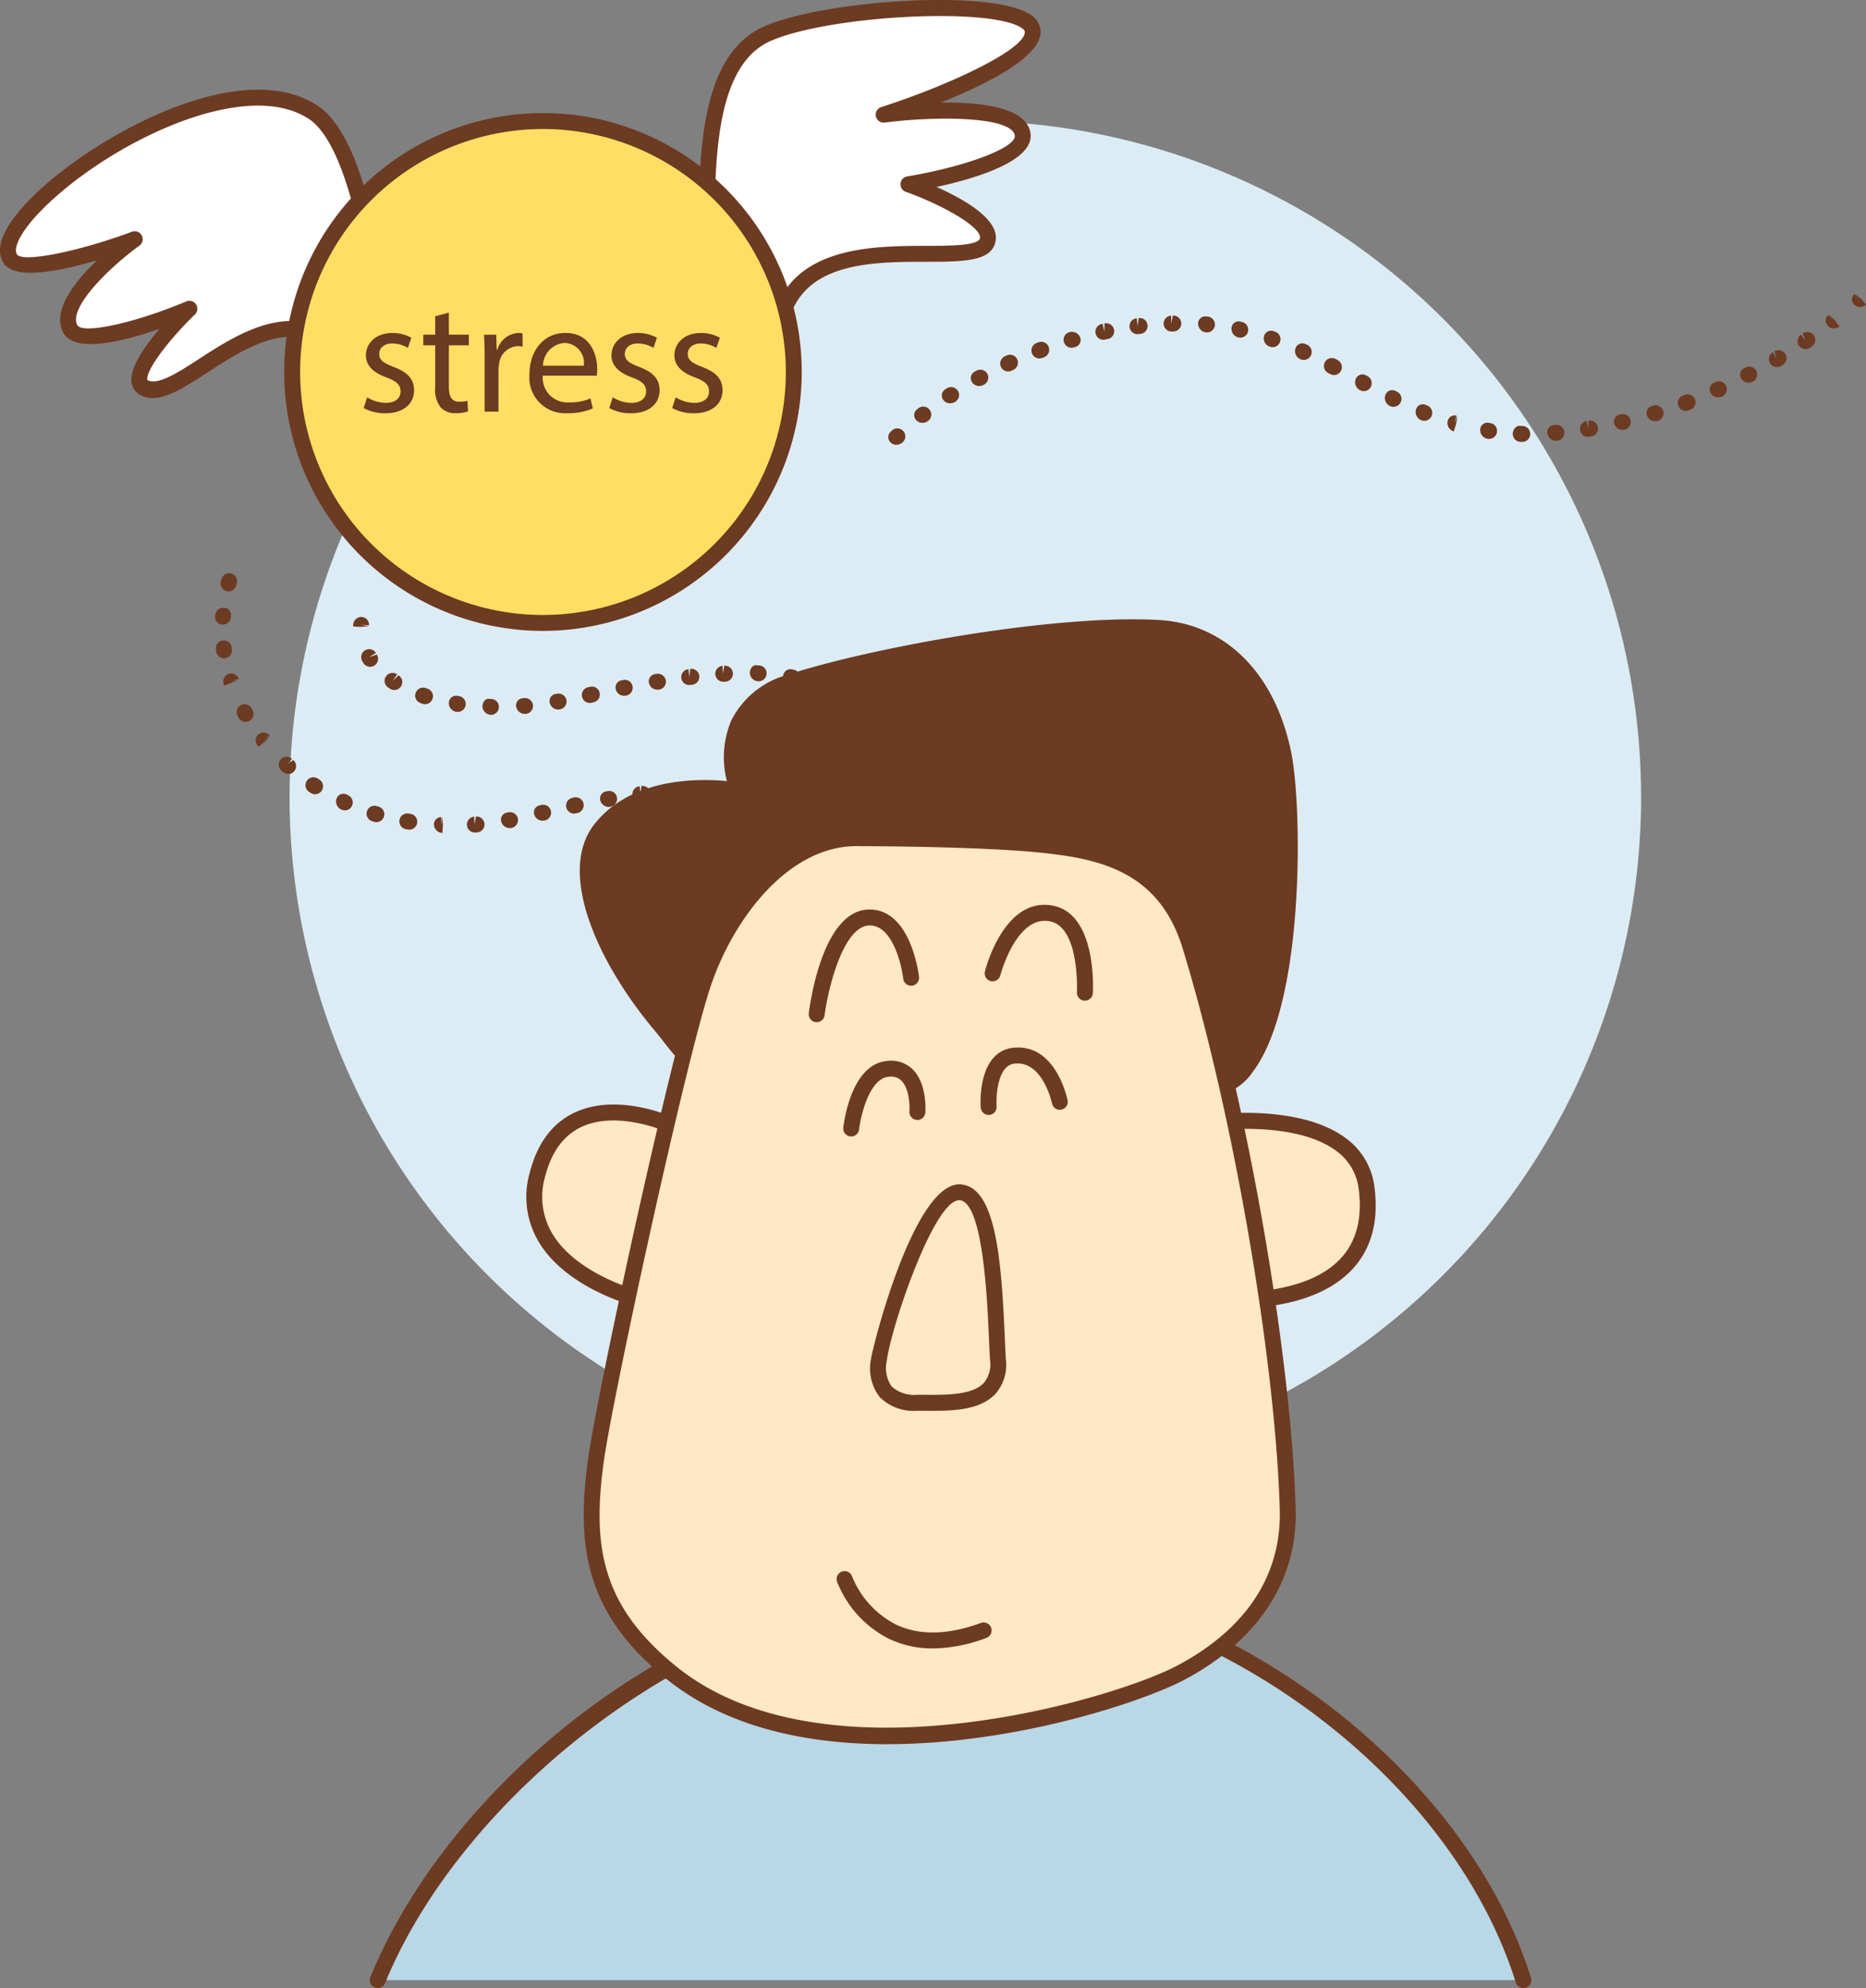 <svg xmlns="http://www.w3.org/2000/svg" xmlns:xlink="http://www.w3.org/1999/xlink" width="200" height="212.971" viewBox="0 0 200 212.971"><rect x="0" y="0" width="200" height="212.971" fill="#808080" stroke="none"/><defs><clipPath id="a"><rect width="200" height="212.971" fill="none"/></clipPath></defs><g transform="translate(0 0)" clip-path="url(#a)"><path d="M159.434,78.5A72.429,72.429,0,1,1,87,6.075a72.429,72.429,0,0,1,72.43,72.43" transform="translate(16.461 6.86)" fill="#dcecf4"/><path d="M141.8,122.218c-7.452-23.8-34.78-42.611-59.267-42.611-29.814,0-55.54,23.073-63.525,42.611" transform="translate(21.471 89.899)" fill="#b8d7e7"/><path d="M142.257,123.523a.853.853,0,0,1-.813-.6c-7.131-22.775-33.9-42.015-58.453-42.015-28.128,0-54.467,21.844-62.737,42.083a.851.851,0,1,1-1.576-.645C27.343,101.14,53.768,79.206,82.99,79.206c25.232,0,52.745,19.787,60.08,43.21a.851.851,0,0,1-.558,1.067.821.821,0,0,1-.256.04" transform="translate(21.019 89.446)" fill="#6d3a22"/><path d="M45.7,49.054s-3.509-8.613,5.6-11.607c8.615-2.828,28.164-6.439,39.42-5.824,7.431.4,11.952,6.239,13.44,13.521,1.444,7.065,1.31,35.125-7.67,35.81s-46.7.309-51.539-1.069-5.2-2.906-7.6-5.755C31.2,66.8,27.367,57.771,30.976,53.183c4.7-5.975,14.726-4.129,14.726-4.129" transform="translate(33.405 35.634)" fill="#6d3a22"/><path d="M81.174,82.6c-14.358,0-32.68-.492-36.013-1.442-4.235-1.209-5.293-2.572-6.9-4.633-.332-.426-.692-.888-1.118-1.393-6.088-7.267-10.427-16.894-6.392-22.023C34.7,48.09,41.944,48.2,44.952,48.49a10.153,10.153,0,0,1,.473-6.5,9.506,9.506,0,0,1,6.051-4.893c8.562-2.811,28.275-6.494,39.733-5.866,7.174.385,12.493,5.7,14.23,14.2,1.15,5.628,1.527,26.714-4.105,34.179A5.992,5.992,0,0,1,97,82.256c-2.97.228-8.943.343-15.825.343M42.636,50.1c-3.183,0-7.861.654-10.544,4.065-3.426,4.357.894,13.357,6.358,19.875.441.522.813,1,1.158,1.444,1.5,1.923,2.321,2.983,6.02,4.039,4.665,1.331,42.39,1.723,51.241,1.041a4.329,4.329,0,0,0,3.107-1.978c4.97-6.586,5.083-26.507,3.792-32.812-1.571-7.7-6.3-12.5-12.65-12.842-11.251-.609-30.672,3.015-39.109,5.781a7.9,7.9,0,0,0-5.034,3.98,9.178,9.178,0,0,0-.038,6.5.852.852,0,0,1-.13.858.862.862,0,0,1-.813.3,21.09,21.09,0,0,0-3.358-.249" transform="translate(32.958 35.183)" fill="#6d3a22"/><path d="M41.752,57.4s-11.771-5.555-14.53,5.244C24.684,72.594,37.954,75.9,37.954,75.9" transform="translate(30.377 63.205)" fill="#ffe7c7"/><path d="M38.406,77.208a.766.766,0,0,1-.207-.028c-.3-.075-7.393-1.889-10.393-6.916a9.386,9.386,0,0,1-.958-7.38c.807-3.16,2.427-5.33,4.814-6.454,4.719-2.221,10.653.532,10.9.652a.851.851,0,0,1-.726,1.539c-.055-.023-5.472-2.525-9.458-.647-1.9.9-3.209,2.691-3.884,5.332a7.733,7.733,0,0,0,.767,6.079c2.632,4.416,9.279,6.128,9.348,6.145a.852.852,0,0,1-.207,1.678" transform="translate(29.925 62.752)" fill="#6d3a22"/><path d="M60.441,56.695S77,54.159,78.218,63.623c1.695,13.168-14.784,11.933-14.784,11.933" transform="translate(68.255 63.676)" fill="#ffe7c7"/><path d="M65.034,76.9c-.692,0-1.135-.032-1.209-.038a.846.846,0,0,1-.786-.909.82.82,0,0,1,.911-.786c.077,0,8.042.541,11.9-3.535,1.714-1.808,2.378-4.312,1.976-7.442a5.862,5.862,0,0,0-2.391-4.11c-4.676-3.522-14.317-2.1-14.413-2.085a.859.859,0,0,1-.971-.713.849.849,0,0,1,.713-.971c.422-.064,10.444-1.546,15.693,2.406a7.562,7.562,0,0,1,3.058,5.257c.471,3.66-.347,6.635-2.432,8.832C73.6,76.475,67.6,76.9,65.034,76.9" transform="translate(67.804 63.222)" fill="#6d3a22"/><path d="M58.511,42.172c-7.6-.236-14.034,7.357-16.792,15.637s-10.58,44.306-11.5,51.148c-1.152,8.509-.573,15.633,8.191,22.675,16.538,13.278,48.137,3.285,54.478-.043,5.515-2.9,11.771-8.387,11.5-17.6-.473-15.97-4.953-42.386-10.468-60.331-2.642-8.562-9.2-10.114-16.1-10.8s-19.308-.686-19.308-.686" transform="translate(33.63 47.618)" fill="#ffe7c7"/><path d="M61.927,139.676c-8.57,0-17.171-1.765-23.6-6.929-8.768-7.046-9.752-14.2-8.5-23.454.96-7.142,8.754-42.965,11.534-51.3,2.708-8.132,9.067-16.223,17.241-16.223.121,0,.247,0,.37,0,.473,0,12.62.015,19.383.688,6.643.666,13.972,2.151,16.83,11.4,5.406,17.592,10.02,44.191,10.5,60.557.309,10.365-7.355,15.961-11.952,18.376-4.538,2.381-18.131,6.882-31.807,6.882M58.612,43.47c-7.295,0-13.2,7.753-15.638,15.058-2.711,8.132-10.555,44.244-11.46,50.992-1.2,8.892-.3,15.327,7.878,21.9C55.2,144.1,86.069,134.9,92.945,131.284c5.183-2.721,11.307-7.849,11.038-16.815C103.5,98.234,98.924,71.83,93.556,54.362c-2.551-8.255-8.992-9.569-15.373-10.206-6.775-.677-19.1-.679-19.223-.679h0a3.059,3.059,0,0,0-.345-.006" transform="translate(33.182 47.167)" fill="#6d3a22"/><path d="M53.016,59.989c-3.782-.336-8.4,15.18-8.741,17.946s.694,4.591,4.139,4.595,8.969.462,8.619-4.6c-.3-4.472-.224-17.588-4.018-17.941" transform="translate(49.929 67.738)" fill="#ffe7c7"/><path d="M50.6,83.845c-.317,0-.63,0-.933-.006l-.8,0a5.172,5.172,0,0,1-4.054-1.463,5.027,5.027,0,0,1-.933-4.093c.151-1.2,4.529-18.7,9.477-18.7a1.8,1.8,0,0,1,.185.009h0c3.682.343,4.31,7.921,4.672,16.332.04.935.075,1.759.117,2.4A4.714,4.714,0,0,1,57.2,82.042c-1.542,1.635-4.222,1.8-6.605,1.8m2.725-22.558c-2.7,0-7.3,13.6-7.751,17.2a3.468,3.468,0,0,0,.52,2.753,3.6,3.6,0,0,0,2.777.884l.813.006c2.244.015,5.046.047,6.281-1.263a3.068,3.068,0,0,0,.675-2.432c-.045-.656-.081-1.493-.121-2.444-.17-3.956-.622-14.468-3.126-14.707-.021,0-.045,0-.068,0" transform="translate(49.478 67.287)" fill="#6d3a22"/><path d="M41.562,57.829a.931.931,0,0,1-.109-.009.848.848,0,0,1-.737-.952c.151-1.19,1.595-11.649,6.912-11.091,4.08.4,4.865,6.918,4.9,7.195a.852.852,0,0,1-1.693.194c-.175-1.508-1.118-5.47-3.373-5.692-3.062-.334-4.721,7.02-5.055,9.609a.85.85,0,0,1-.843.745" transform="translate(45.973 51.672)" fill="#6d3a22"/><path d="M60.307,55.786h-.051a.853.853,0,0,1-.8-.9c0-.07.317-7.067-2.966-7.614-3.564-.6-5.23,5.738-5.247,5.8a.862.862,0,0,1-1.033.617.851.851,0,0,1-.617-1.035c.081-.322,2.046-7.927,7.176-7.065,4.84.807,4.41,9.045,4.388,9.394a.851.851,0,0,1-.85.8" transform="translate(55.975 51.408)" fill="#6d3a22"/><path d="M52.426,87.322a10.758,10.758,0,0,1-4.672-1.014,11.537,11.537,0,0,1-5.594-6.134.852.852,0,0,1,1.61-.56A9.969,9.969,0,0,0,48.5,84.779c2.5,1.175,5.555,1.111,9.073-.185a.852.852,0,1,1,.592,1.6,16.649,16.649,0,0,1-5.741,1.131" transform="translate(47.559 89.26)" fill="#6d3a22"/><path d="M43.3,61.475a.755.755,0,0,1-.1,0,.851.851,0,0,1-.75-.941c.079-.694.879-6.765,4.665-7.142a3.313,3.313,0,0,1,2.749.879c1.554,1.512,1.4,4.329,1.378,4.646a.851.851,0,0,1-1.7-.119c.043-.645-.03-2.493-.871-3.309a1.611,1.611,0,0,0-1.39-.4c-2.055.2-2.979,4.239-3.141,5.636a.851.851,0,0,1-.845.754" transform="translate(47.935 60.263)" fill="#6d3a22"/><path d="M50.223,59.921a.851.851,0,0,1-.847-.8c-.026-.358-.192-3.556,1.356-5.306a3.232,3.232,0,0,1,2.283-1.1c4.418-.347,5.626,5.408,5.675,5.651a.852.852,0,0,1-1.669.341c-.009-.045-.962-4.516-3.909-4.291a1.5,1.5,0,0,0-1.1.53c-.92,1.039-.988,3.288-.937,4.065a.85.85,0,0,1-.792.907l-.057,0" transform="translate(55.739 59.514)" fill="#6d3a22"/><path d="M70.9,42.038a.855.855,0,0,1-.679-.336.951.951,0,0,1,.094-1.275.771.771,0,0,1,1.129.068l.134.175a.853.853,0,0,1-.677,1.369M32.59,41.525l-.026,0a.95.95,0,0,1-.933-.879c.015-.471.307-.937.771-.828l.213.006a.852.852,0,0,1-.026,1.7m3.613-.1a.942.942,0,0,1-.952-.781.768.768,0,0,1,.669-.9l.234-.019a.865.865,0,0,1,.9.8.855.855,0,0,1-.8.9l-.053,0M28.99,41.21a1.137,1.137,0,0,1-.147-.011.943.943,0,0,1-.811-.984.773.773,0,0,1,.871-.732l.232.034a.853.853,0,0,1-.145,1.693m10.8-.256a.935.935,0,0,1-.937-.7.767.767,0,0,1,.586-.958c.009,0,.226-.04.234-.04a.851.851,0,0,1,.251,1.684.949.949,0,0,1-.134.011m-14.319-.569a.816.816,0,0,1-.273-.047l-.2-.07a.851.851,0,1,1,.554-1.61l.2.066a.853.853,0,0,1-.275,1.661m17.66-.134a.852.852,0,0,1-.172-1.686l.185-.038a.851.851,0,1,1,.4,1.654l-.232.051a.832.832,0,0,1-.177.019M68.2,39.666a.851.851,0,0,1-.424-.115.944.944,0,0,1-.411-1.212.767.767,0,0,1,1.071-.373l.19.109a.852.852,0,0,1-.426,1.591m-21.355-.185a.915.915,0,0,1-.911-.66.778.778,0,0,1,.566-.99l.234-.045a.838.838,0,0,1,.988.688.852.852,0,0,1-.69.988.9.9,0,0,1-.187.019m-24.655-.615a.843.843,0,0,1-.447-.13l-.207-.134a.852.852,0,1,1,.956-1.41l-.479.7.628-.607a.852.852,0,0,1-.451,1.576m28.217-.032a.923.923,0,0,1-.92-.686.778.778,0,0,1,.6-.973l.236-.04a.862.862,0,0,1,.967.718.851.851,0,0,1-.72.967.781.781,0,0,1-.16.015m14.424-.449a.909.909,0,0,1-.224-.03.927.927,0,0,1-.739-1.026.775.775,0,0,1,.931-.677l.258.06a.852.852,0,0,1-.226,1.674m-11.019-.053a.852.852,0,0,1-.1-1.7l.1.845.085-.869a.844.844,0,0,1,.969.718.853.853,0,0,1-.718.967l-.236.032a.822.822,0,0,1-.1.006m3.6-.351a.852.852,0,0,1-.049-1.7l.049.85.138-.862a.852.852,0,0,1,.149,1.7l-.236.017-.051,0m3.833-.055-.051,0a.945.945,0,0,1-.907-.892c.019-.464.313-.9.769-.816l.238.009a.851.851,0,0,1-.049,1.7M19.6,36.381a.848.848,0,0,1-.718-.4l-.123-.2a.852.852,0,0,1,1.459-.882l-.73.441.83-.275a.854.854,0,0,1-.718,1.31m-.975-4.276-.85-.038.006-.213a.885.885,0,0,1,.888-.813.85.85,0,0,1,.813.888l-.85-.038.847.143Z" transform="translate(20.075 35.053)" fill="#6d3a22"/><path d="M84.472,58.051a.844.844,0,0,1-.522-.181l-.168-.13A.851.851,0,1,1,84.828,56.4l.168.132a.851.851,0,0,1-.524,1.522m-49.28-1.407a.95.95,0,0,1-.907-.9.783.783,0,0,1,.8-.8l-.051.85.143-.845.07.856Zm3.454-.049a.852.852,0,0,1-.049-1.7l.049.85.138-.862a.865.865,0,0,1,.922.773.851.851,0,0,1-.773.924l-.236.017-.051,0m-7-.307a.834.834,0,0,1-.126-.011l-.236-.038a.852.852,0,0,1-.688-.988.842.842,0,0,1,.988-.688l.183.03a.852.852,0,0,1-.121,1.695m10.789-.172a.933.933,0,0,1-.933-.684.767.767,0,0,1,.586-.969l.209-.038a.851.851,0,1,1,.3,1.676.811.811,0,0,1-.16.015M81.4,56.071a.74.74,0,0,1-.336-.083l-.2-.1a.852.852,0,0,1,.792-1.51l.04.023a.925.925,0,0,1,.434,1.177.838.838,0,0,1-.728.5m-53.281-.586a.913.913,0,0,1-.247-.036l-.207-.064a.851.851,0,1,1,.5-1.627l.2.06a.852.852,0,0,1-.247,1.667m17.839-.164a.917.917,0,0,1-.911-.628.763.763,0,0,1,.524-1l.209-.051a.851.851,0,1,1,.4,1.654.82.82,0,0,1-.217.026m32.174-.688a.84.84,0,0,1-.277-.047.95.95,0,0,1-.63-1.116A.76.76,0,0,1,78.2,52.9l.2.072a.852.852,0,0,1-.277,1.657M49.3,54.568a.852.852,0,0,1-.172-1.686l.209-.045a.852.852,0,0,1,.349,1.667l-.209.045a.832.832,0,0,1-.177.019m-24.57-.343a.859.859,0,0,1-.366-.083.944.944,0,0,1-.515-1.169.775.775,0,0,1,1.037-.466l.211.1a.853.853,0,0,1-.366,1.623m28.322-.377a.929.929,0,0,1-.931-.683.77.77,0,0,1,.583-.971l.213-.036a.832.832,0,0,1,.986.69.851.851,0,0,1-.69.986.832.832,0,0,1-.162.015m21.6-.2a.836.836,0,0,1-.2-.026.945.945,0,0,1-.732-1.037.763.763,0,0,1,.9-.669l.234.051a.852.852,0,0,1-.2,1.68m-18.222-.311a.852.852,0,0,1-.1-1.7l.1.845.085-.869a.851.851,0,0,1,.251,1.684l-.236.032a.822.822,0,0,1-.1.006m14.656-.292a.816.816,0,0,1-.1-.006l-.213-.026a.851.851,0,0,1-.745-.945.841.841,0,0,1,.945-.747l.213.026a.853.853,0,0,1-.1,1.7M60.239,52.93a.94.94,0,0,1-.95-.769.766.766,0,0,1,.666-.913l.213-.019A.859.859,0,0,1,61.09,52a.85.85,0,0,1-.773.922c-.026,0-.051,0-.079,0m7.24-.168-.051,0a.936.936,0,0,1-.92-.879.779.779,0,0,1,.756-.833l.026,0,.236.009a.852.852,0,0,1-.047,1.7m-3.622-.028a.949.949,0,0,1-.958-.822.769.769,0,0,1,.722-.875l.213,0a.81.81,0,0,1,.877.824.85.85,0,0,1-.828.875l-.026,0M21.549,52.5a.85.85,0,0,1-.449-.13l-.2-.13a.852.852,0,1,1,.945-1.418l.155.1a.852.852,0,0,1-.449,1.576M18.66,50.328a.852.852,0,0,1-.556-.209l-.175-.153a.852.852,0,0,1-.06-1.2.842.842,0,0,1,1.2-.062l-.571.632.715-.5a.853.853,0,0,1-.556,1.5m-3.179-2.921-.134-.166a.852.852,0,0,1,1.333-1.06l-.666.53.728-.454-.594.62ZM14.1,44.747a.853.853,0,0,1-.743-.432l-.109-.2a.851.851,0,0,1,1.493-.818l.1.177a.854.854,0,0,1-.322,1.16.836.836,0,0,1-.419.111m-2.289-3.88-.068-.207a.852.852,0,0,1,1.618-.532l-.809.266.847-.151Zm-.021-2.928a.849.849,0,0,1-.843-.741l-.03-.224a.852.852,0,0,1,1.693-.2l.023.2a.85.85,0,0,1-.732.956.969.969,0,0,1-.111.009m-.117-3.611-.062,0a.853.853,0,0,1-.788-.913.909.909,0,0,1,.92-.892.766.766,0,0,1,.794.8l-.015.213a.854.854,0,0,1-.85.79m.6-3.564a.81.81,0,0,1-.224-.032.851.851,0,0,1-.6-1.045l.062-.215a.851.851,0,1,1,1.635.468l-.053.2a.854.854,0,0,1-.822.628" transform="translate(12.223 32.584)" fill="#6d3a22"/><path d="M45.566,30.954A.8.8,0,0,1,45,30.735a.774.774,0,0,1-.07-1.135l.166-.162a.852.852,0,1,1,1.18,1.231,1.018,1.018,0,0,1-.709.285m67.141-.309-.023,0-.215-.006a.851.851,0,0,1-.826-.875c.015-.471.411-.943.877-.826l.213.006a.852.852,0,0,1-.026,1.7m3.588-.119a.933.933,0,0,1-.939-.771.779.779,0,0,1,.681-.916l.238-.017a.851.851,0,0,1,.1,1.7c-.026,0-.051,0-.079,0m-7.184-.194a.856.856,0,0,1-.147-.013.94.94,0,0,1-.811-.984.765.765,0,0,1,.871-.732l.232.036a.853.853,0,0,1-.145,1.693m10.593-.226a.852.852,0,0,1-.126-1.695l.126.843.064-.871a.851.851,0,1,1,.294,1.676l-.23.036a.912.912,0,0,1-.128.011m-14.377-.577a.949.949,0,0,1-.666-1.094.766.766,0,0,1,.962-.592l-.251.813.341-.79-.136.85Zm18.122-.162a.921.921,0,0,1-.918-.641.764.764,0,0,1,.528-.99l.2.828-.179-.835c.009,0,.2-.047.213-.047a.852.852,0,0,1,.349,1.667.972.972,0,0,1-.192.017m-75.092-.76a.817.817,0,0,1-.652-.287.773.773,0,0,1,.062-1.135l.181-.141A.852.852,0,0,1,48.981,28.4a1.006,1.006,0,0,1-.624.209m78.569-.181a.908.908,0,0,1-.886-.573.769.769,0,0,1,.462-1.035l.207-.064a.843.843,0,0,1,1.063.569.853.853,0,0,1-.566,1.063,1.04,1.04,0,0,1-.279.04m-24.766-.04a.84.84,0,0,1-.326-.066.952.952,0,0,1-.56-1.154.768.768,0,0,1,1.014-.5l.2.081a.854.854,0,0,1-.326,1.642m28.021-1.063a.854.854,0,0,1-.3-1.652l.2-.075a.866.866,0,0,1,1.1.5.857.857,0,0,1-.5,1.1l-.2.075a.87.87,0,0,1-.3.055m-31.315-.437a.847.847,0,0,1-.394-.1A.94.94,0,0,1,98,25.607a.775.775,0,0,1,1.054-.432l.211.106a.852.852,0,0,1-.4,1.605M51.342,26.51a.839.839,0,0,1-.718-.349.766.766,0,0,1,.153-1.116l.2-.126a.85.85,0,1,1,.907,1.437,1.01,1.01,0,0,1-.539.153m82.327-.639a.877.877,0,0,1-.818-.468.766.766,0,0,1,.33-1.084l.2-.089a.852.852,0,1,1,.692,1.557,1,1,0,0,1-.4.085m-38-.664a.823.823,0,0,1-.417-.111.941.941,0,0,1-.437-1.2.779.779,0,0,1,1.069-.394l.207.111a.852.852,0,0,1-.422,1.593m-41.219-.549a.859.859,0,0,1-.754-.394.778.778,0,0,1,.232-1.118l.209-.117a.851.851,0,1,1,.8,1.5.972.972,0,0,1-.49.128m82.472-.364a.865.865,0,0,1-.786-.426.765.765,0,0,1,.266-1.094l.2-.1a.851.851,0,1,1,.771,1.518.988.988,0,0,1-.449.1M92.487,23.48a.858.858,0,0,1-.4-.1l-.194-.1a.851.851,0,1,1,.8-1.5l.183.1a.853.853,0,0,1-.4,1.608m-34.91-.388a.85.85,0,0,1-.349-1.627l.172-.081a.851.851,0,1,1,.741,1.533l-.213.1a.824.824,0,0,1-.351.077m82.386-.468a.854.854,0,0,1-.426-1.593l.426.739-.266-.83a.851.851,0,1,1,.9,1.446l-.207.124a.851.851,0,0,1-.424.115m-50.711-.767a.859.859,0,0,1-.366-.083.944.944,0,0,1-.515-1.169.774.774,0,0,1,1.037-.464l.211.094a.853.853,0,0,1-.366,1.623m-28.337-.164a.853.853,0,0,1-.3-1.65l.2-.077a.853.853,0,0,1,.6,1.6l-.2.077a.93.93,0,0,1-.3.053m82.112-1a.852.852,0,0,1-.473-1.561l.473.709-.3-.824a.852.852,0,1,1,.956,1.41l-.183.124a.852.852,0,0,1-.471.143m-78.658-.147a.858.858,0,0,1-.828-.622.843.843,0,0,1,.581-1.045l.023-.006a.953.953,0,0,1,1.135.558.772.772,0,0,1-.475,1.024c-.009,0-.2.057-.207.06a.856.856,0,0,1-.23.032m21.538-.062a.8.8,0,0,1-.294-.055.937.937,0,0,1-.624-1.109.771.771,0,0,1,.99-.566l.224.079a.853.853,0,0,1-.3,1.652m-18.046-.8A.852.852,0,0,1,67.689,18l.175.833.03-.877a.852.852,0,1,1,.353,1.667l-.209.045a.832.832,0,0,1-.177.019m14.575-.207a.84.84,0,0,1-.2-.026.949.949,0,0,1-.73-1.039.765.765,0,0,1,.9-.666c.011,0,.226.049.236.051a.852.852,0,0,1-.2,1.68m-11-.375a.852.852,0,0,1-.1-1.7l.1.847.111-.871a.84.84,0,0,1,.948.743.856.856,0,0,1-.745.95l-.213.023a.789.789,0,0,1-.1.006m7.435-.185c-.026,0-.051,0-.077,0a.946.946,0,0,1-.879-.933.763.763,0,0,1,.818-.781l.211.017a.852.852,0,0,1-.072,1.7m-3.828-.1a.851.851,0,0,1-.023-1.7l.023.85.164-.858a.86.86,0,0,1,.9.8.849.849,0,0,1-.8.9l-.236.009-.026,0m71.008-.339a.82.82,0,0,1-.666-.3.767.767,0,0,1,.079-1.126l.515.679-.471-.711.641.581.507.684a1.019,1.019,0,0,1-.6.194m2.794-2.289a.8.8,0,0,1-.611-.256.763.763,0,0,1,0-1.124l.566.635-.528-.669.688.528.554.647a1.041,1.041,0,0,1-.664.238" transform="translate(50.493 16.691)" fill="#6d3a22"/><path d="M35.477,29.4c.709-7.1-1.42-22.711,6.743-26.263,6.9-3,27.858-4.08,28.39-.353s-15.97,9.049-15.97,9.049,14.373-1.863,14.905,2.129c.428,3.211-12.243,5.323-12.243,5.323s8.854,3.16,8.517,5.856c-.532,4.259-19.962-2.928-22.358,9.316" transform="translate(40.064 0.459)" fill="#fff"/><path d="M43.914,35.766a.875.875,0,0,1-.164-.017.852.852,0,0,1-.673-1c1.642-8.387,10.661-8.4,16.632-8.413,2.5,0,5.613-.009,5.717-.843.147-1.188-4.075-3.56-7.959-4.946a.853.853,0,0,1,.147-1.644c6.315-1.054,11.709-3.1,11.539-4.371-.273-2.055-8.279-2.129-13.951-1.4a.852.852,0,0,1-.373-1.654c7.64-2.464,15.648-6.315,15.391-8.119-.015-.1-.155-.277-.511-.473C65.9.763,49.188,1.7,43.011,4.376,37.142,6.927,37.044,16.9,36.974,24.189c-.021,2.138-.04,4.158-.2,5.753a.851.851,0,1,1-1.693-.17c.151-1.516.17-3.5.19-5.6.077-7.751.179-18.365,7.061-21.361C48.594.092,65.935-1.171,70.538,1.4a2.4,2.4,0,0,1,1.367,1.72c.4,2.806-5.568,5.821-10.683,7.868,4.35-.047,9.243.5,9.618,3.32.392,2.928-5.839,4.8-10.074,5.721,2.917,1.3,6.631,3.409,6.347,5.675-.29,2.325-3.428,2.329-7.4,2.338-6.054.009-13.589.021-14.963,7.037a.855.855,0,0,1-.835.688" transform="translate(39.612 -0.001)" fill="#6d3a22"/><path d="M39.539,23.275S37.942,9.7,33.151,6.506C22.624-.514-2.514,17.685.68,22.21c1.565,2.217,13.308-2.129,13.308-2.129s-8.621,6.254-6.92,9.582c1.363,2.662,12.776-2.129,12.776-2.129s-7.453,7.186-4.791,8.517c3.726,1.863,12.51-10.646,20.228-4.791" transform="translate(0.453 5.55)" fill="#fff"/><path d="M16.354,37.545a2.667,2.667,0,0,1-1.229-.281A1.825,1.825,0,0,1,14.1,35.88c-.234-1.535,1.384-3.863,3-5.751-4.041,1.41-9.175,2.645-10.338.375-1.2-2.34,1.241-5.436,3.643-7.723-4,1.188-8.734,2.121-9.969.373-1.084-1.535-.145-3.9,2.715-6.839C9.479,9.822,25.677.647,34.079,6.251c5.059,3.375,6.692,16.806,6.761,17.377a.852.852,0,0,1-1.693.2c-.432-3.669-2.355-13.721-6.013-16.159C26.136,3,11.2,10.5,4.373,17.5c-2.338,2.4-2.964,4.073-2.545,4.667.62.877,6.494-.283,12.318-2.436a.851.851,0,0,1,.794,1.488c-3.332,2.419-7.6,6.658-6.66,8.5.528,1.024,6.094-.181,11.688-2.527a.852.852,0,0,1,.92,1.4c-2.587,2.5-5.272,5.89-5.1,7.022,1.1.617,3.322-.818,5.47-2.212,4.124-2.674,9.776-6.328,14.99-2.376A.851.851,0,1,1,35.22,32.39c-4.265-3.237-8.926-.217-13.036,2.449-2.206,1.431-4.176,2.706-5.83,2.706" transform="translate(0.001 5.096)" fill="#6d3a22"/><path d="M68.471,32.971A26.882,26.882,0,1,1,41.588,6.089,26.881,26.881,0,0,1,68.471,32.971" transform="translate(16.607 6.876)" fill="#ffdf63"/><path d="M42.04,61.159A27.735,27.735,0,1,1,69.774,33.425,27.767,27.767,0,0,1,42.04,61.159m0-53.764A26.029,26.029,0,1,0,68.071,33.425,26.058,26.058,0,0,0,42.04,7.395" transform="translate(16.156 6.424)" fill="#6d3a22"/><path d="M18.682,23.645a3.927,3.927,0,0,0,1.974.6c1.09,0,1.6-.545,1.6-1.226,0-.715-.426-1.105-1.533-1.514-1.48-.528-2.178-1.346-2.178-2.334,0-1.329,1.073-2.417,2.843-2.417a4.115,4.115,0,0,1,2.027.511l-.375,1.09a3.209,3.209,0,0,0-1.686-.477c-.886,0-1.378.509-1.378,1.122,0,.681.492.988,1.565,1.4,1.431.545,2.163,1.258,2.163,2.487,0,1.446-1.124,2.468-3.081,2.468a4.725,4.725,0,0,1-2.317-.562Z" transform="translate(20.674 18.916)" fill="#6d3a22"/><path d="M24.047,15.726v2.366h2.144v1.141H24.047v4.444c0,1.022.29,1.6,1.124,1.6a3.256,3.256,0,0,0,.869-.1l.066,1.126a3.7,3.7,0,0,1-1.327.2,2.085,2.085,0,0,1-1.618-.63,3.055,3.055,0,0,1-.577-2.146V19.233H21.307V18.092h1.278V16.12Z" transform="translate(24.062 17.759)" fill="#6d3a22"/><path d="M24.431,19.51c0-.971-.017-1.806-.068-2.572h1.312l.051,1.618h.068a2.469,2.469,0,0,1,2.28-1.806,1.533,1.533,0,0,1,.426.053v1.412a2.252,2.252,0,0,0-.511-.051,2.1,2.1,0,0,0-2.008,1.923,4.223,4.223,0,0,0-.068.7v4.391H24.431Z" transform="translate(27.513 18.916)" fill="#6d3a22"/><path d="M28.08,21.33a2.641,2.641,0,0,0,2.828,2.86,5.379,5.379,0,0,0,2.28-.428l.256,1.073a6.635,6.635,0,0,1-2.743.513,3.826,3.826,0,0,1-4.05-4.156c0-2.485,1.463-4.442,3.865-4.442,2.689,0,3.4,2.366,3.4,3.882a5.69,5.69,0,0,1-.051.7Zm4.393-1.073A2.134,2.134,0,0,0,30.4,17.821a2.484,2.484,0,0,0-2.3,2.436Z" transform="translate(30.097 18.916)" fill="#6d3a22"/><path d="M31.042,23.645a3.929,3.929,0,0,0,1.976.6c1.088,0,1.6-.545,1.6-1.226,0-.715-.426-1.105-1.533-1.514-1.48-.528-2.178-1.346-2.178-2.334,0-1.329,1.071-2.417,2.843-2.417a4.115,4.115,0,0,1,2.027.511l-.375,1.09a3.209,3.209,0,0,0-1.686-.477c-.886,0-1.38.509-1.38,1.122,0,.681.494.988,1.567,1.4,1.431.545,2.161,1.258,2.161,2.487,0,1.446-1.122,2.468-3.081,2.468a4.722,4.722,0,0,1-2.315-.562Z" transform="translate(34.632 18.916)" fill="#6d3a22"/><path d="M34.21,23.645a3.929,3.929,0,0,0,1.976.6c1.088,0,1.6-.545,1.6-1.226,0-.715-.426-1.105-1.533-1.514-1.48-.528-2.178-1.346-2.178-2.334,0-1.329,1.071-2.417,2.843-2.417a4.115,4.115,0,0,1,2.027.511l-.375,1.09a3.209,3.209,0,0,0-1.686-.477c-.886,0-1.38.509-1.38,1.122,0,.681.494.988,1.567,1.4,1.431.545,2.161,1.258,2.161,2.487,0,1.446-1.122,2.468-3.081,2.468a4.722,4.722,0,0,1-2.315-.562Z" transform="translate(38.21 18.916)" fill="#6d3a22"/></g></svg>